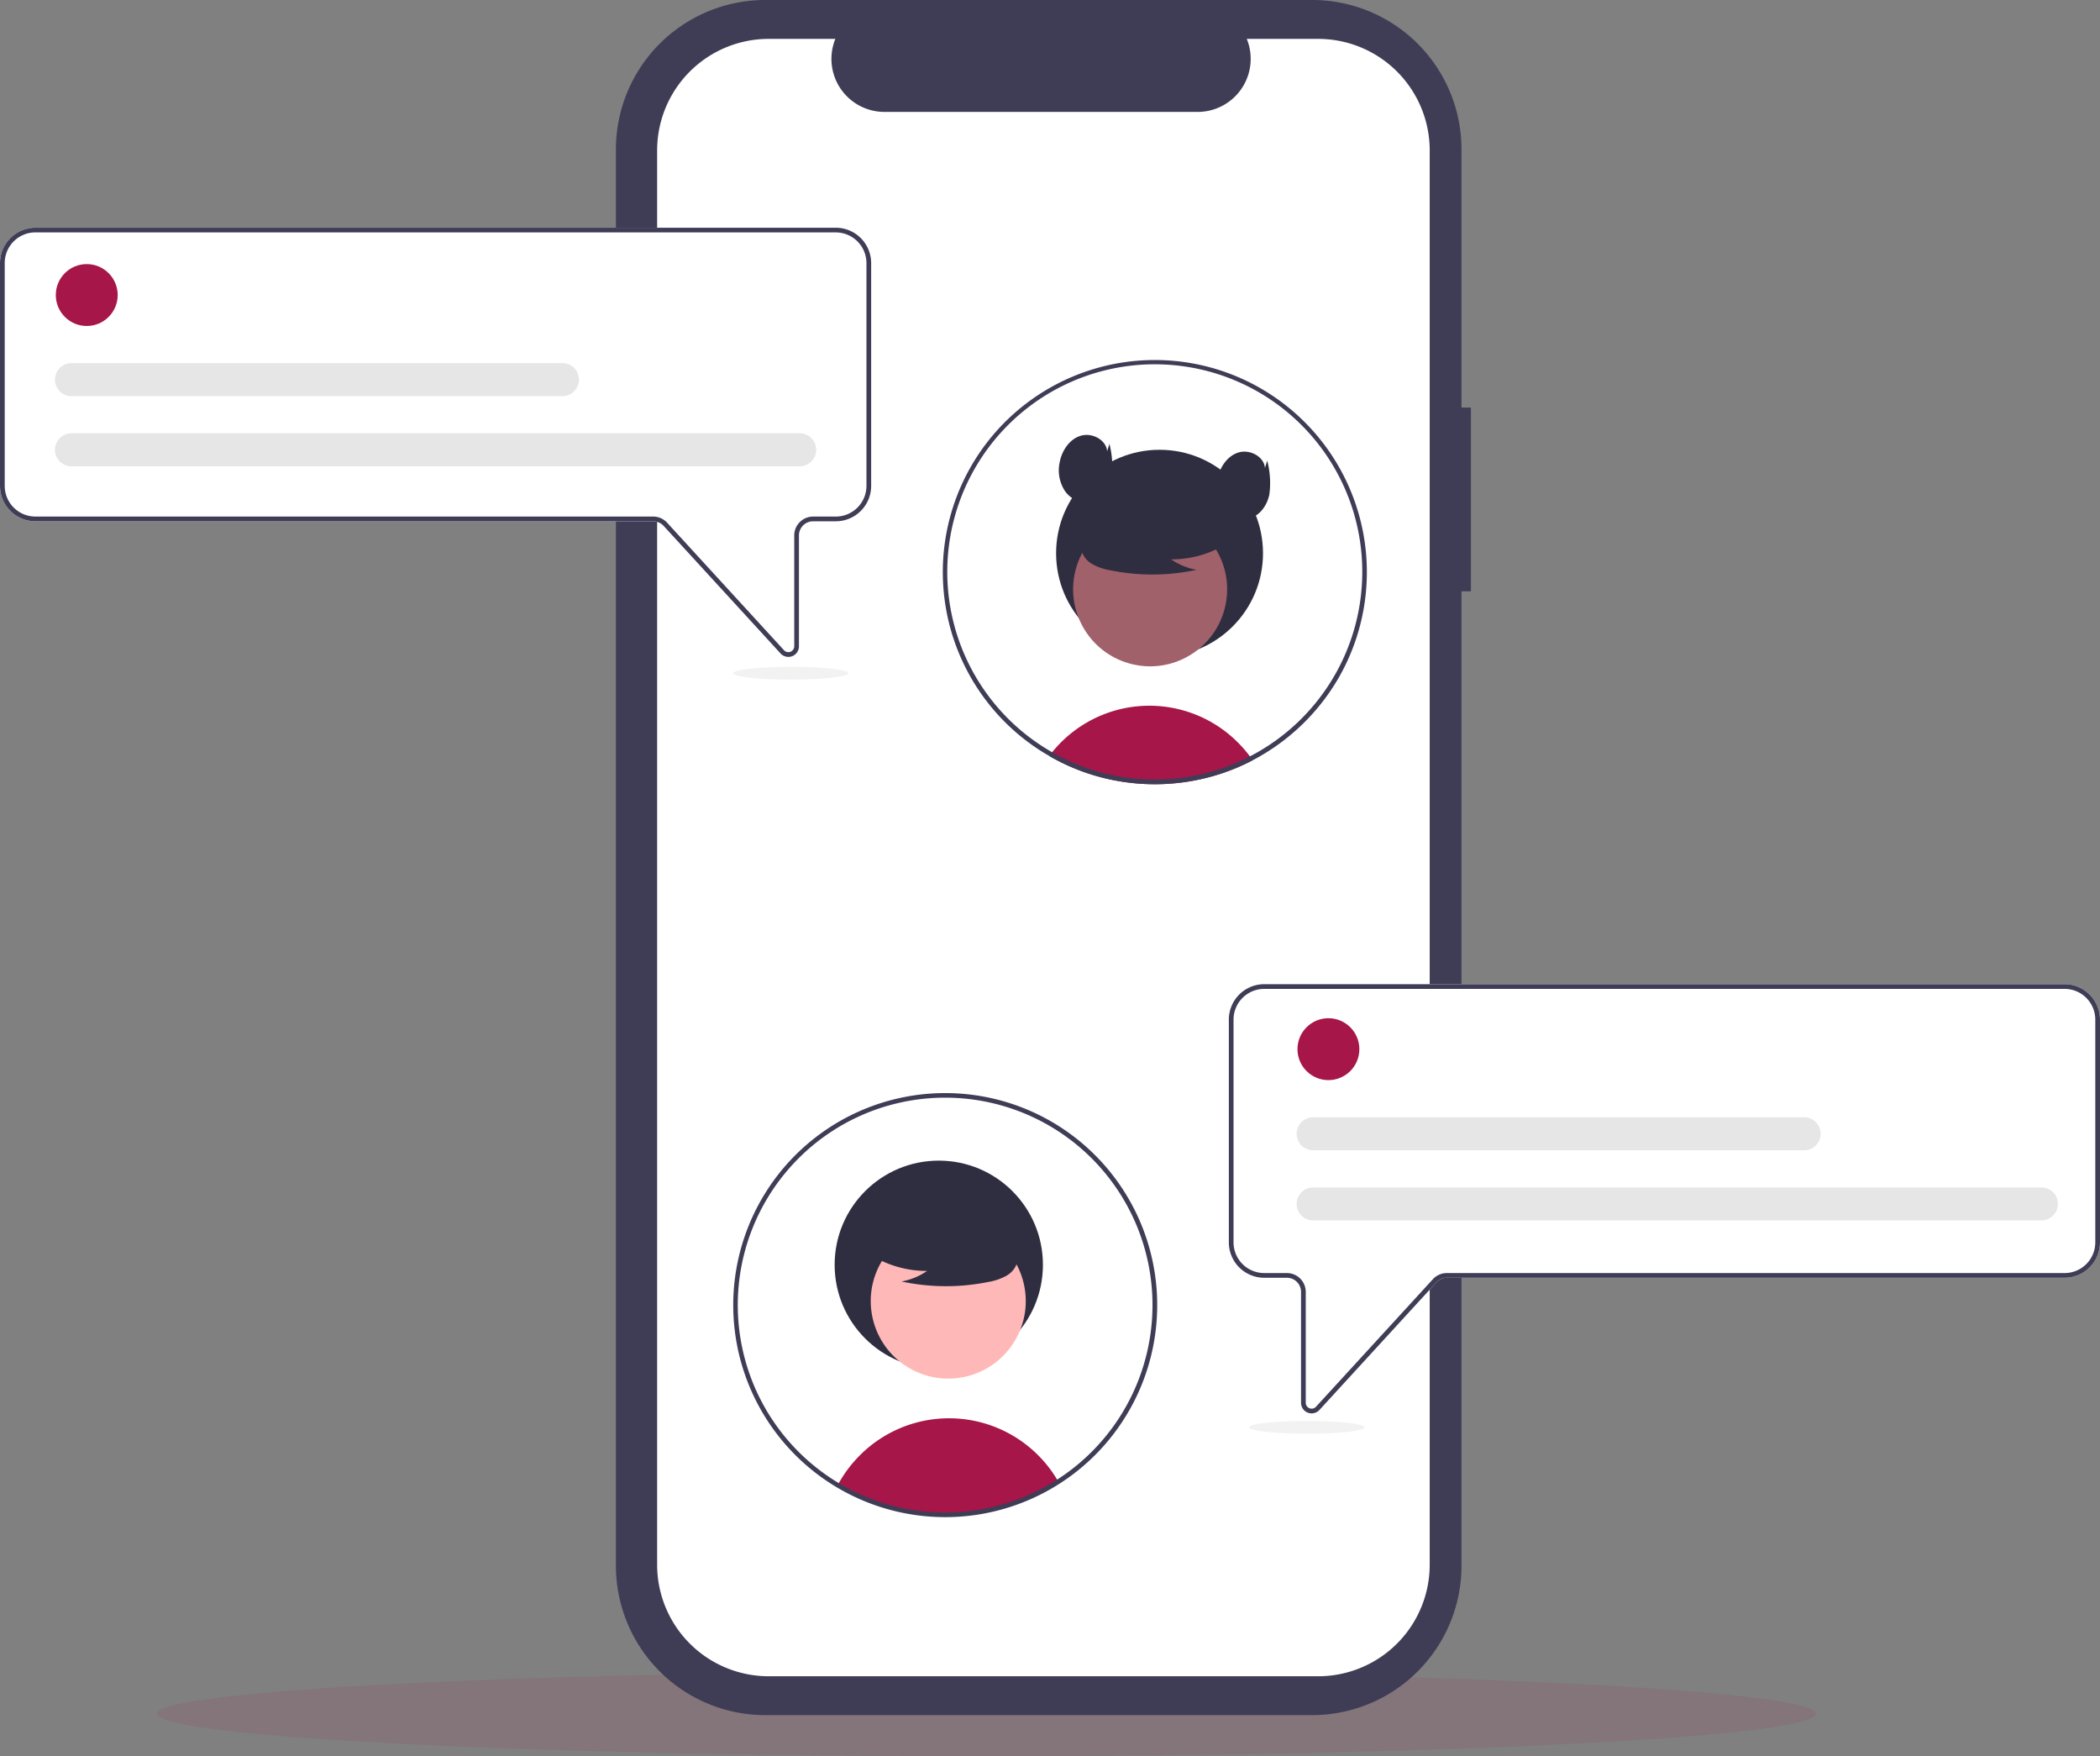 <?xml version="1.0" encoding="UTF-8"?>
<svg xmlns="http://www.w3.org/2000/svg" id="undraw_Chatting_re_j55r" width="460" height="384.597" viewBox="0 0 460 384.597">
  <rect x="0" y="0" width="460" height="384.597" fill="#808080" stroke="none"/>
  <ellipse id="Ellipse_1" data-name="Ellipse 1" cx="181.668" cy="9.29" rx="181.668" ry="9.29" transform="translate(34.395 366.017)" fill="#a61648" opacity="0.1"></ellipse>
  <path id="Pfad_1" data-name="Pfad 1" d="M603.049,166.661h-2.064V110.125A32.722,32.722,0,0,0,568.263,77.4H448.482a32.722,32.722,0,0,0-32.722,32.722V420.289a32.722,32.722,0,0,0,32.722,32.722H568.263a32.722,32.722,0,0,0,32.722-32.722V206.905h2.064Z" transform="translate(-280.847 -77.403)" fill="#3f3d56"></path>
  <path id="Pfad_2" data-name="Pfad 2" d="M602.486,118.335V428.043a24.438,24.438,0,0,1-24.437,24.437H457.693a24.438,24.438,0,0,1-24.437-24.437V118.335A24.438,24.438,0,0,1,457.693,93.9h14.6a11.616,11.616,0,0,0,10.75,15.994h68.621A11.616,11.616,0,0,0,562.416,93.9h15.633a24.438,24.438,0,0,1,24.438,24.437Z" transform="translate(-289.313 -85.384)" fill="#fff"></path>
  <path id="Pfad_3" data-name="Pfad 3" d="M644.246,388.806q-1.2.627-2.441,1.187-1.13.511-2.3.96c-.284.108-.573.217-.862.325a46.205,46.205,0,0,1-7.019,1.935q-1.773.348-3.592.547-1.5.17-3.035.243c-.728.036-1.456.052-2.188.052a46.375,46.375,0,0,1-8.65-.81c-.743-.134-1.471-.294-2.2-.47a45.816,45.816,0,0,1-10.152-3.747c-.289-.145-.578-.3-.867-.449-.428-.227-.846-.464-1.264-.712.2-.279.418-.552.64-.821a27.371,27.371,0,0,1,40.705-2.116,28.01,28.01,0,0,1,2.612,3.024C643.848,388.233,644.049,388.517,644.246,388.806Z" transform="translate(-369.845 -222.311)" fill="#a61648"></path>
  <circle id="Ellipse_2" data-name="Ellipse 2" cx="22.662" cy="22.662" r="22.662" transform="translate(231.335 98.5)" fill="#2f2e41"></circle>
  <circle id="Ellipse_3" data-name="Ellipse 3" cx="16.867" cy="16.867" r="16.867" transform="translate(229.042 122.346) rotate(-28.663)" fill="#a0616a"></circle>
  <path id="Pfad_4" data-name="Pfad 4" d="M646,298.437a22.94,22.94,0,0,1-13.11,4.052,14.057,14.057,0,0,0,5.572,2.292,46.257,46.257,0,0,1-18.895.106,12.228,12.228,0,0,1-3.955-1.358,5.006,5.006,0,0,1-2.441-3.265c-.415-2.368,1.431-4.52,3.349-5.97a24.7,24.7,0,0,1,20.756-4.148,11.367,11.367,0,0,1,6.147,3.474c1.506,1.862,1.952,4.733.517,6.65Z" transform="translate(-376.346 -179.99)" fill="#2f2e41"></path>
  <path id="Pfad_5" data-name="Pfad 5" d="M600.945,230.173a46.442,46.442,0,0,0-24.174,86.1l.3.175q.372.224.743.434c.418.248.836.485,1.264.712.289.15.578.3.867.449a45.821,45.821,0,0,0,10.152,3.747c.728.175,1.455.335,2.2.47a46.37,46.37,0,0,0,8.65.81c.733,0,1.461-.015,2.188-.052q1.533-.07,3.035-.243,1.819-.2,3.592-.547a46.2,46.2,0,0,0,7.019-1.935c.289-.108.578-.217.862-.325q1.169-.449,2.3-.96,1.239-.557,2.441-1.187a46.858,46.858,0,0,0,19.116-18.564c.021-.041.047-.083.067-.124a46.451,46.451,0,0,0-40.617-68.962Zm39.771,68.358c-.041.072-.077.145-.119.212a45.506,45.506,0,0,1-18.828,18.229q-1.185.619-2.41,1.161c-.676.3-1.368.594-2.064.862-.294.114-.594.227-.893.33a44.238,44.238,0,0,1-6.054,1.734,43.712,43.712,0,0,1-4.619.728c-.955.1-1.925.175-2.9.212-.624.026-1.254.041-1.884.041a44.779,44.779,0,0,1-8.371-.779,44.186,44.186,0,0,1-4.97-1.218,45.656,45.656,0,0,1-7.22-2.926c-.268-.139-.537-.279-.8-.423-.377-.2-.759-.408-1.13-.63-.279-.155-.557-.32-.831-.485-.16-.093-.32-.191-.48-.289a45.452,45.452,0,1,1,63.574-16.758Z" transform="translate(-347.978 -151.328)" fill="#3f3d56"></path>
  <path id="Pfad_6" data-name="Pfad 6" d="M614.329,265.519c-.244-2.564-3.385-4.142-5.841-3.368s-4.069,3.248-4.557,5.777a8.287,8.287,0,0,0,1.118,6.256,5.7,5.7,0,0,0,5.651,2.448c2.429-.518,4.112-2.89,4.594-5.327a19.262,19.262,0,0,0-.474-7.387Z" transform="translate(-371.808 -166.706)" fill="#2f2e41"></path>
  <path id="Pfad_7" data-name="Pfad 7" d="M681.311,272.616c-.244-2.564-3.385-4.143-5.841-3.368s-4.069,3.248-4.556,5.777a8.287,8.287,0,0,0,1.117,6.256,5.7,5.7,0,0,0,5.651,2.448c2.429-.518,4.112-2.89,4.594-5.327a19.26,19.26,0,0,0-.474-7.387Z" transform="translate(-404.221 -170.141)" fill="#2f2e41"></path>
  <path id="Pfad_8" data-name="Pfad 8" d="M327.032,268.011a2.31,2.31,0,0,1-1.707-.756l-25.61-27.938a3.107,3.107,0,0,0-2.284-1H162.1a7.755,7.755,0,0,1-7.746-7.746v-48.8a7.755,7.755,0,0,1,7.746-7.746H337.432a7.755,7.755,0,0,1,7.746,7.746v48.8a7.755,7.755,0,0,1-7.746,7.746h-4.971a3.1,3.1,0,0,0-3.1,3.1v24.274a2.309,2.309,0,0,1-1.481,2.165,2.337,2.337,0,0,1-.849.161Z" transform="translate(-154.353 -124.154)" fill="#fff"></path>
  <path id="Pfad_9" data-name="Pfad 9" d="M327.032,268.011a2.31,2.31,0,0,1-1.707-.756l-25.61-27.938a3.107,3.107,0,0,0-2.284-1H162.1a7.755,7.755,0,0,1-7.746-7.746v-48.8a7.755,7.755,0,0,1,7.746-7.746H337.432a7.755,7.755,0,0,1,7.746,7.746v48.8a7.755,7.755,0,0,1-7.746,7.746h-4.971a3.1,3.1,0,0,0-3.1,3.1v24.274a2.309,2.309,0,0,1-1.481,2.165,2.337,2.337,0,0,1-.849.161ZM162.1,175.048a6.722,6.722,0,0,0-6.714,6.714v48.8a6.722,6.722,0,0,0,6.714,6.714H297.431a4.141,4.141,0,0,1,3.045,1.34l25.61,27.938a1.292,1.292,0,0,0,2.244-.873V241.412a4.136,4.136,0,0,1,4.131-4.131h4.971a6.722,6.722,0,0,0,6.714-6.714v-48.8a6.722,6.722,0,0,0-6.714-6.714Z" transform="translate(-154.353 -124.154)" fill="#3f3d56"></path>
  <circle id="Ellipse_4" data-name="Ellipse 4" cx="6.778" cy="6.778" r="6.778" transform="translate(12.223 57.834)" fill="#a61648"></circle>
  <path id="Pfad_10" data-name="Pfad 10" d="M340.812,268.49H181.295a3.615,3.615,0,1,1,0-7.23H340.812a3.615,3.615,0,1,1,0,7.23Z" transform="translate(-165.641 -166.371)" fill="#e6e6e6"></path>
  <path id="Pfad_11" data-name="Pfad 11" d="M288.845,238.721H181.295a3.615,3.615,0,0,1,0-7.23h107.55a3.615,3.615,0,0,1,0,7.23Z" transform="translate(-165.641 -151.965)" fill="#e6e6e6"></path>
  <path id="Pfad_12" data-name="Pfad 12" d="M693.2,588.851a2.309,2.309,0,0,1-1.481-2.165V562.411a3.1,3.1,0,0,0-3.1-3.1H683.65a7.755,7.755,0,0,1-7.746-7.746v-48.8a7.755,7.755,0,0,1,7.746-7.746H858.983a7.755,7.755,0,0,1,7.746,7.746v48.8a7.755,7.755,0,0,1-7.746,7.746H723.651a3.107,3.107,0,0,0-2.284,1.005l-25.61,27.938a2.31,2.31,0,0,1-1.707.756A2.337,2.337,0,0,1,693.2,588.851Z" transform="translate(-406.73 -279.484)" fill="#fff"></path>
  <path id="Pfad_13" data-name="Pfad 13" d="M693.2,588.851a2.309,2.309,0,0,1-1.481-2.165V562.411a3.1,3.1,0,0,0-3.1-3.1H683.65a7.755,7.755,0,0,1-7.746-7.746v-48.8a7.755,7.755,0,0,1,7.746-7.746H858.983a7.755,7.755,0,0,1,7.746,7.746v48.8a7.755,7.755,0,0,1-7.746,7.746H723.651a3.107,3.107,0,0,0-2.284,1.005l-25.61,27.938a2.31,2.31,0,0,1-1.707.756A2.337,2.337,0,0,1,693.2,588.851Zm-9.551-92.8a6.722,6.722,0,0,0-6.714,6.714v48.8a6.722,6.722,0,0,0,6.714,6.714h4.971a4.136,4.136,0,0,1,4.131,4.131v24.274a1.292,1.292,0,0,0,2.244.873l25.61-27.938a4.141,4.141,0,0,1,3.045-1.34H858.983a6.722,6.722,0,0,0,6.714-6.714v-48.8a6.722,6.722,0,0,0-6.714-6.714Z" transform="translate(-406.73 -279.484)" fill="#3f3d56"></path>
  <path id="Pfad_14" data-name="Pfad 14" d="M558.213,693.1a45.969,45.969,0,0,1-48.333.769,27.936,27.936,0,0,1,4.852-6.529,27.577,27.577,0,0,1,43.306,5.455C558.094,692.89,558.156,692.993,558.213,693.1Z" transform="translate(-326.391 -368.617)" fill="#a61648"></path>
  <circle id="Ellipse_5" data-name="Ellipse 5" cx="22.813" cy="22.813" r="22.813" transform="translate(182.825 254.174)" fill="#2f2e41"></circle>
  <circle id="Ellipse_6" data-name="Ellipse 6" cx="16.979" cy="16.979" r="16.979" transform="translate(184.67 291.689) rotate(-61.337)" fill="#ffb8b8"></circle>
  <path id="Pfad_15" data-name="Pfad 15" d="M522.25,600.271a23.092,23.092,0,0,0,13.2,4.078,14.152,14.152,0,0,1-5.609,2.308,46.565,46.565,0,0,0,19.02.107,12.308,12.308,0,0,0,3.982-1.368,5.039,5.039,0,0,0,2.458-3.287c.417-2.384-1.44-4.55-3.371-6.009a24.864,24.864,0,0,0-20.894-4.175,11.441,11.441,0,0,0-6.188,3.5c-1.516,1.874-1.965,4.764-.521,6.694Z" transform="translate(-332.377 -326.018)" fill="#2f2e41"></path>
  <path id="Pfad_16" data-name="Pfad 16" d="M511.973,634.092a46.435,46.435,0,1,1,25.068-7.338A46.435,46.435,0,0,1,511.973,634.092Zm0-91.866a45.421,45.421,0,1,0,45.417,45.419A45.422,45.422,0,0,0,511.973,542.226Z" transform="translate(-304.939 -301.84)" fill="#3f3d56"></path>
  <circle id="Ellipse_7" data-name="Ellipse 7" cx="6.778" cy="6.778" r="6.778" transform="translate(284.209 222.987)" fill="#a61648"></circle>
  <path id="Pfad_17" data-name="Pfad 17" d="M867.812,588.49H708.295a3.615,3.615,0,0,1,0-7.23H867.812a3.615,3.615,0,0,1,0,7.23Z" transform="translate(-420.654 -321.218)" fill="#e6e6e6"></path>
  <path id="Pfad_18" data-name="Pfad 18" d="M815.845,558.721H708.295a3.615,3.615,0,0,1,0-7.23h107.55a3.615,3.615,0,1,1,0,7.23Z" transform="translate(-420.654 -306.812)" fill="#e6e6e6"></path>
  <ellipse id="Ellipse_8" data-name="Ellipse 8" cx="12.647" cy="1.404" rx="12.647" ry="1.404" transform="translate(273.607 311.18)" fill="#f2f2f2"></ellipse>
  <ellipse id="Ellipse_9" data-name="Ellipse 9" cx="12.647" cy="1.404" rx="12.647" ry="1.404" transform="translate(160.58 146.027)" fill="#f2f2f2"></ellipse>
</svg>

